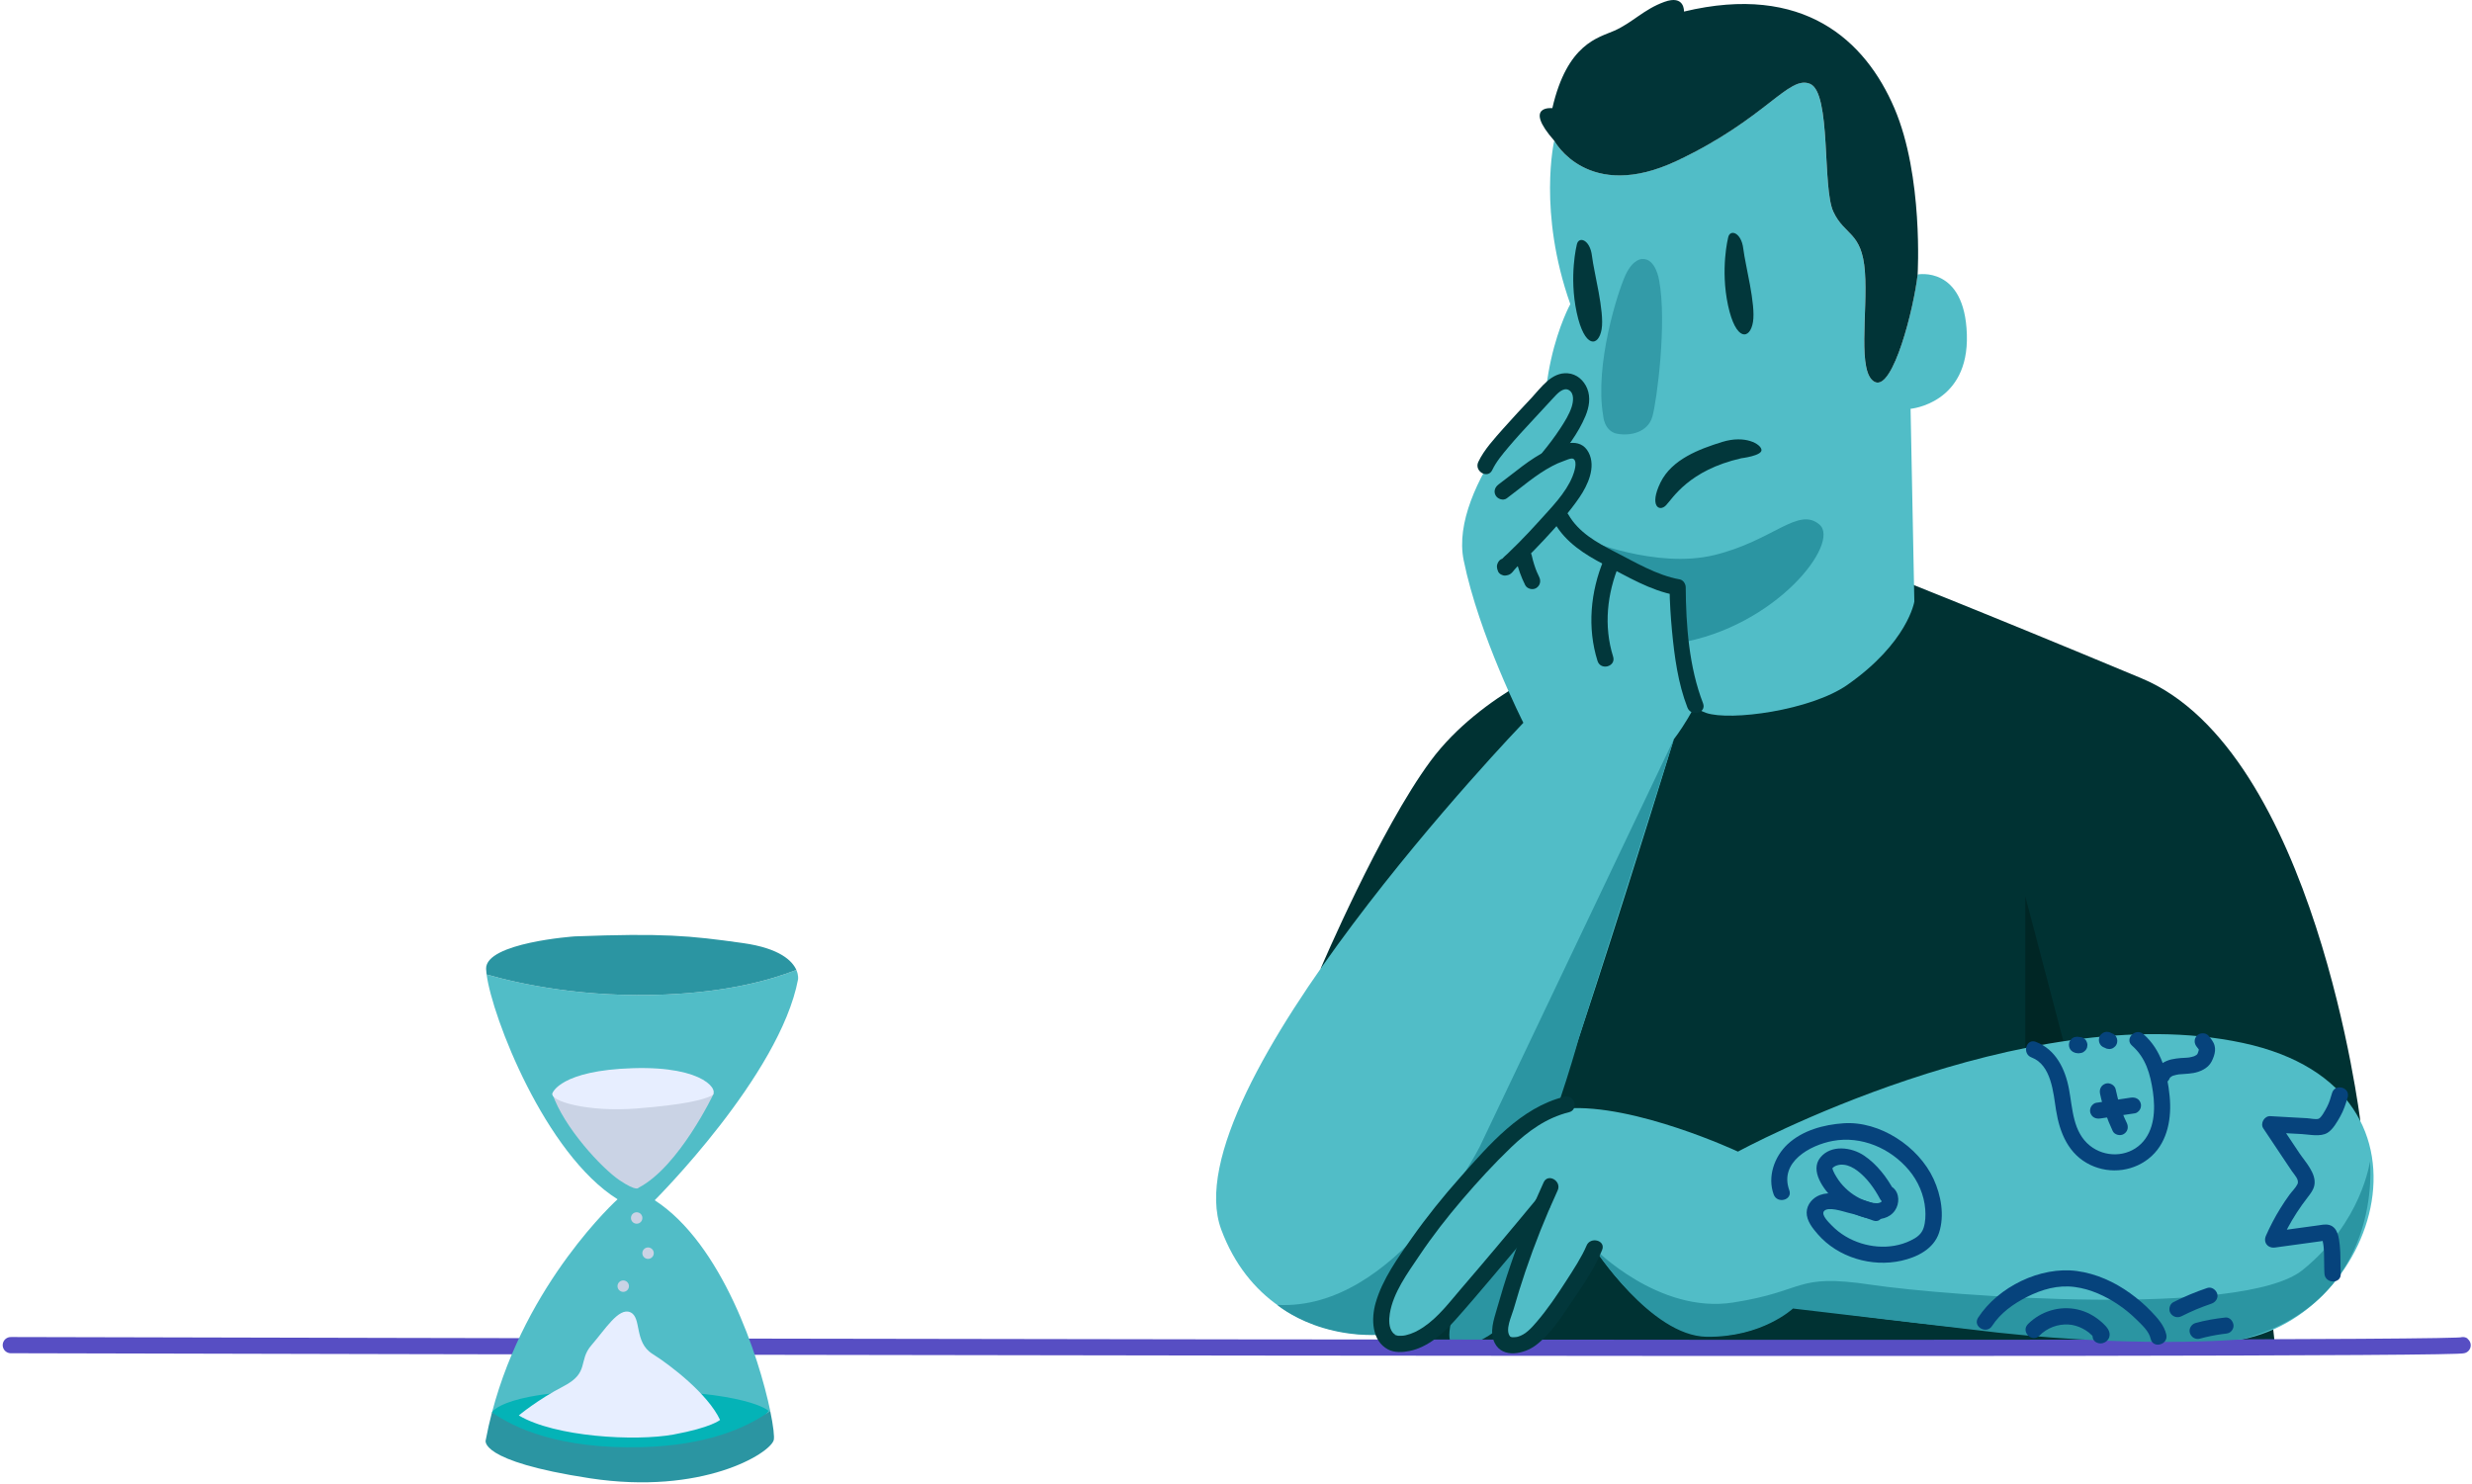 <svg width="458" height="275" viewBox="0 0 458 275" fill="none" xmlns="http://www.w3.org/2000/svg">
<path d="M420.121 236.511L421.531 249.651L258.711 249.711L265.301 200.041L343.421 174.161L420.121 236.511Z" fill="#003233"/>
<path d="M347.211 105.481C347.211 105.481 366.151 112.901 396.771 125.691C428.891 139.101 437.311 207.721 437.311 207.721L347.211 229.811L271.791 209.341L307.941 122.081L347.211 105.481Z" fill="#003233"/>
<path d="M244.691 179.471C244.691 179.471 255.661 153.691 265.071 140.981C274.481 128.271 291.111 122.071 291.111 122.071L322.011 152.511L276.841 183.571L244.691 179.471Z" fill="#003233"/>
<path d="M382.78 194.782L375.24 166.102V199.402L382.78 194.782Z" fill="#002625"/>
<path d="M295.851 92.872L294.721 89.962L287.301 70.892C287.301 70.892 268.361 89.932 271.181 103.812C274.001 117.692 282.241 133.932 282.241 133.932C282.241 133.932 216.681 202.092 226.271 227.852C235.871 253.612 268.251 250.442 275.711 237.732C283.171 225.022 310.121 136.982 310.121 136.982C310.121 136.982 311.261 135.552 312.741 133.072C315.591 128.322 319.731 119.722 319.631 109.982L295.851 92.872Z" fill="#51BDC7"/>
<path d="M276.701 223.072C276.701 223.072 266.811 245.662 268.791 248.652C270.771 251.642 280.421 245.982 284.611 238.192C288.801 230.402 291.821 217.142 291.821 217.142L276.701 223.072Z" fill="#2B95A2"/>
<path d="M355.28 50.861C354.61 57.001 350.78 72.311 347.39 70.781C344.01 69.251 346.07 57.751 345.51 50.321C344.95 42.891 341.75 43.691 339.66 39.211C337.57 34.731 339.31 17.171 335.34 15.521C331.37 13.871 327.28 21.941 310.71 29.771C294.15 37.601 287.96 26.071 287.96 26.071C287.96 26.071 284.89 39.271 290.94 56.351C290.94 56.351 282.37 71.811 288.11 92.061C289.23 96.031 292.03 99.321 295.72 101.161L310.04 108.321L311.35 125.851C311.35 125.851 311.61 130.551 316.1 132.101C320.59 133.651 335.5 131.631 342.25 126.921C353.48 119.071 354.68 111.471 354.68 111.471L353.98 75.751C353.98 75.751 364.82 74.811 364.41 61.981C364.01 49.161 355.28 50.861 355.28 50.861Z" fill="#51BDC7"/>
<path d="M310.72 29.782C327.28 21.952 331.38 13.882 335.35 15.532C339.32 17.182 337.58 34.742 339.67 39.222C341.76 43.702 344.96 42.892 345.52 50.332C346.08 57.762 344.02 69.262 347.4 70.792C350.78 72.322 354.61 57.002 355.29 50.872C355.29 50.872 356.38 32.642 350.99 20.062C345.6 7.472 334.16 -3.168 312 2.142C312 2.142 312.18 -1.038 308.36 0.352C304.54 1.732 302.46 4.202 299.07 5.702C296.16 6.992 290.38 8.032 287.61 20.042C287.61 20.042 282.11 19.432 287.98 26.092C287.97 26.082 294.15 37.612 310.72 29.782Z" fill="#013437"/>
<path d="M292.14 45.341C292.14 45.341 290.67 51.151 292.12 57.901C293.57 64.651 296.19 64.291 296.74 61.001C297.29 57.721 295.32 50.511 294.95 47.421C294.59 44.331 292.45 43.711 292.14 45.341Z" fill="#02373B"/>
<path d="M320.181 44.021C320.181 44.021 318.711 49.831 320.161 56.581C321.611 63.331 324.231 62.971 324.781 59.681C325.331 56.401 323.361 49.191 322.991 46.101C322.631 43.011 320.491 42.401 320.181 44.021Z" fill="#02373B"/>
<path d="M304.291 47.992C304.291 47.992 302.601 47.871 301.171 50.952C299.741 54.032 295.401 67.602 297.031 77.041C297.031 77.041 297.191 79.931 299.651 80.382C302.111 80.832 305.321 80.082 306.141 77.212C306.961 74.341 308.881 59.822 307.391 51.922C307.391 51.931 306.801 47.882 304.291 47.992Z" fill="#339BA8"/>
<path d="M322.63 84.911C322.63 84.911 326.45 84.451 326.36 83.371C326.28 82.291 323.34 80.571 319.09 81.891C314.83 83.211 309.73 85.111 307.63 89.441C305.53 93.771 307.42 94.921 308.66 93.641C309.91 92.361 312.85 87.141 322.63 84.911Z" fill="#02373B"/>
<path d="M257.74 239.471C257.74 239.471 277.47 206.321 290.19 205.391C302.91 204.461 322 213.391 322 213.391C322 213.391 374.91 184.571 415.53 193.251C456.15 201.931 439.36 247.561 411.45 248.651C383.54 249.741 332.06 242.141 332.06 242.141C332.06 242.141 327.1 247.571 316.71 247.571C305.79 247.571 295.16 230.981 295.16 230.981C295.16 230.981 287.66 248.791 279.93 249.421C272.21 250.051 285.54 221.831 285.54 221.831C285.54 221.831 268.17 247.891 259.64 248.651C251.11 249.421 257.74 239.471 257.74 239.471Z" fill="#51BDC7"/>
<path d="M2 249.251C2 249.251 457.99 250.401 456.31 249.251" stroke="#574EC3" stroke-width="3" stroke-miterlimit="10" stroke-linecap="round" stroke-linejoin="round"/>
<path d="M295.391 231.331C295.391 231.331 307.301 243.491 321.071 241.361C334.831 239.221 332.361 235.931 346.601 238.051C360.841 240.171 415.581 244.231 426.601 235.341C437.621 226.461 439.091 215.211 439.091 215.211C439.091 215.211 441.911 241.101 415.421 248.161C415.421 248.161 394.771 250.101 364.601 246.281L332.191 242.471C332.191 242.471 326.481 247.841 316.191 247.701C305.891 247.571 295.391 231.331 295.391 231.331Z" fill="#2B95A2"/>
<path d="M310.121 136.981L274.121 212.561C274.121 212.561 258.631 243.011 236.641 241.791C236.641 241.791 246.241 250.191 262.651 246.391C279.061 242.601 292.571 192.181 292.571 192.181L310.121 136.981Z" fill="#2B95A2"/>
<path d="M289.81 205.441C289.81 205.441 285.16 205.641 279.68 211.641C274.21 217.641 261.39 230.171 258.71 237.051C256.03 243.931 255.84 247.601 258.85 248.661C261.86 249.721 269.27 243.581 273.86 238.371C278.45 233.161 285.27 224.431 285.27 224.431L293.89 217.721L289.81 205.441Z" fill="#51BDC7"/>
<path d="M121.3 222.402C121.3 222.402 144.51 199.282 147.86 181.462C147.86 181.462 147.98 180.722 147.54 179.722C142.6 181.682 134.77 183.792 123.33 184.282C108.32 184.932 96.42 182.362 90.16 180.572C91.17 188.392 100.98 213.822 114.42 222.222C114.42 222.222 97.48 237.502 91.16 261.702C95.21 264.582 103.63 268.562 118.93 268.162C130.63 267.852 138.06 264.802 142.71 261.452C140.62 251.392 133.79 230.492 121.3 222.402Z" fill="#51BDC7"/>
<path d="M293.6 99.881C293.6 99.881 306.8 105.501 317.67 102.841C328.54 100.181 333.18 93.811 337.11 97.211C341.04 100.611 329.06 116.191 310.86 119.181L310.05 108.321C310.04 108.331 302.67 105.261 293.6 99.881Z" fill="#2B95A2"/>
<path d="M433.681 236.012C433.581 234.252 433.701 232.492 433.501 230.742C433.351 229.362 433.141 227.442 431.571 226.992C430.821 226.782 430.041 226.992 429.281 227.092C428.331 227.222 427.381 227.352 426.431 227.482C424.531 227.742 422.631 228.002 420.731 228.262C421.291 228.992 421.861 229.732 422.421 230.462C423.311 228.472 424.341 226.542 425.531 224.702C426.171 223.712 426.861 222.752 427.591 221.812C428.111 221.132 428.621 220.492 428.791 219.632C429.221 217.462 427.111 215.302 426.011 213.662C424.651 211.632 423.291 209.592 421.941 207.562C421.511 208.312 421.081 209.062 420.641 209.822C422.581 209.932 424.531 210.042 426.471 210.142C427.911 210.222 429.911 210.702 431.221 209.912C432.231 209.292 433.001 207.912 433.571 206.902C434.211 205.792 434.601 204.572 434.961 203.342C435.501 201.482 432.611 200.692 432.071 202.542C431.811 203.432 431.561 204.322 431.121 205.142C430.781 205.782 430.061 207.162 429.551 207.312C429.011 207.472 428.011 207.232 427.441 207.202C426.711 207.162 425.981 207.122 425.251 207.082C423.711 206.992 422.171 206.912 420.631 206.822C419.531 206.762 418.721 208.152 419.331 209.082C420.511 210.842 421.681 212.602 422.861 214.372C423.451 215.252 424.041 216.132 424.631 217.012C425.091 217.692 426.061 218.612 425.651 219.442C425.301 220.142 424.631 220.762 424.171 221.402C423.571 222.222 423.001 223.072 422.471 223.942C421.471 225.552 420.601 227.232 419.831 228.962C419.261 230.232 420.191 231.352 421.521 231.162C424.291 230.782 427.061 230.402 429.831 230.022C429.991 230.002 430.151 229.982 430.301 229.952C430.601 229.982 430.631 229.892 430.361 229.672C430.221 228.972 430.321 229.912 430.351 230.062C430.501 230.722 430.551 231.382 430.581 232.052C430.631 233.372 430.581 234.692 430.661 236.012C430.791 237.932 433.791 237.942 433.681 236.012Z" fill="#06437C"/>
<path d="M350.941 220.672C349.611 218.162 347.741 215.732 345.371 214.132C343.041 212.552 339.241 212.052 337.261 214.492C335.271 216.942 337.911 220.422 339.711 222.202C341.531 224.002 343.981 225.452 346.531 225.842C348.231 226.102 350.061 225.792 351.091 224.292C351.951 223.042 351.961 221.132 350.761 220.102C350.151 219.572 349.241 219.502 348.641 220.102C348.101 220.642 348.021 221.692 348.641 222.222C348.951 222.492 348.651 222.222 348.681 222.212C348.701 222.252 348.731 222.292 348.751 222.322C348.731 222.282 348.721 222.242 348.701 222.212C348.711 222.232 348.711 222.252 348.721 222.272C348.751 222.382 348.741 222.362 348.721 222.202C348.731 222.202 348.701 222.552 348.751 222.222C348.741 222.312 348.711 222.412 348.681 222.502C348.701 222.442 348.741 222.262 348.661 222.542C348.661 222.552 348.531 222.752 348.621 222.632C348.711 222.512 348.481 222.772 348.451 222.802C348.601 222.672 348.301 222.862 348.211 222.882C347.971 222.962 347.881 222.952 347.691 222.952C347.221 222.952 346.861 222.882 346.391 222.752C344.691 222.282 343.161 221.382 341.891 220.142C341.221 219.482 340.761 218.912 340.281 218.132C340.051 217.762 339.821 217.382 339.661 216.982C339.611 216.852 339.541 216.692 339.521 216.562H339.511C339.451 216.552 339.461 216.502 339.541 216.402C339.531 216.462 339.431 216.562 339.541 216.432C339.721 216.222 340.011 216.052 340.331 215.952C340.791 215.802 341.201 215.772 341.711 215.842C342.531 215.942 343.381 216.382 344.091 216.912C345.901 218.252 347.301 220.242 348.351 222.212C348.731 222.932 349.721 223.142 350.401 222.752C351.131 222.302 351.321 221.392 350.941 220.672Z" fill="#06437C"/>
<path d="M347.85 223.261C346.17 222.631 344.46 222.091 342.71 221.701C340.95 221.301 338.94 220.771 337.18 221.441C335.85 221.941 334.76 223.181 334.73 224.651C334.7 226.201 335.83 227.601 336.8 228.711C340.53 233.001 346.78 234.841 352.28 233.611C355.18 232.961 358.25 231.451 359.25 228.451C360.31 225.231 359.63 221.471 358.24 218.461C355.47 212.441 348.28 207.681 341.57 208.141C337.89 208.391 333.96 209.451 331.2 212.021C328.72 214.341 327.43 218.071 328.62 221.341C329.28 223.141 332.18 222.361 331.51 220.541C329.62 215.331 335.35 212.191 339.57 211.411C344.85 210.431 350.26 212.751 353.68 216.831C355.38 218.851 356.5 221.441 356.7 224.081C356.78 225.211 356.75 226.391 356.41 227.481C356.03 228.711 355.08 229.351 353.97 229.881C350.2 231.711 345.51 231.221 341.96 229.111C341.01 228.551 340.15 227.871 339.38 227.081C338.86 226.541 337.39 225.151 337.93 224.441C338.65 223.501 341.44 224.481 342.35 224.701C343.95 225.081 345.51 225.581 347.05 226.161C348.86 226.831 349.64 223.931 347.85 223.261Z" fill="#06437C"/>
<path d="M377.841 247.501C379.271 246.061 381.221 245.311 383.251 245.431C384.121 245.481 385.061 245.761 385.861 246.181C386.271 246.391 386.661 246.642 387.021 246.922C387.221 247.082 387.411 247.262 387.601 247.452C387.691 247.542 387.781 247.642 387.871 247.732C387.911 247.782 387.961 247.831 388.001 247.881C388.121 248.031 388.091 247.971 387.921 247.721C387.971 247.331 388.021 246.951 388.071 246.561C388.061 246.591 388.041 246.621 388.031 246.651C388.211 246.471 388.391 246.292 388.571 246.112C388.541 246.132 388.511 246.141 388.491 246.161C388.881 246.111 389.261 246.062 389.651 246.012C389.621 246.002 389.591 246.002 389.561 245.992C387.691 245.532 386.891 248.421 388.761 248.881C390.001 249.181 391.141 248.111 390.801 246.841C390.591 246.061 389.821 245.361 389.221 244.851C387.981 243.791 386.511 243.002 384.911 242.642C381.601 241.902 378.111 242.962 375.721 245.362C374.361 246.752 376.481 248.871 377.841 247.501Z" fill="#06437C"/>
<path d="M369.08 245.701C370.64 243.291 372.99 241.621 375.52 240.331C378.32 238.911 381.28 238.061 384.43 238.481C387.33 238.871 390.06 240.131 392.47 241.751C393.69 242.571 394.82 243.511 395.87 244.541C396.87 245.531 398.16 246.681 398.47 248.091C398.89 249.971 401.79 249.181 401.36 247.291C400.98 245.591 399.74 244.241 398.57 243.011C397.38 241.761 396.06 240.641 394.66 239.631C391.75 237.531 388.37 236.001 384.81 235.521C378.02 234.611 370.21 238.451 366.49 244.171C365.44 245.811 368.03 247.321 369.08 245.701Z" fill="#06437C"/>
<path d="M404.21 243.881C404.68 243.641 405.15 243.421 405.62 243.201C405.86 243.091 406.1 242.981 406.34 242.881C406.46 242.831 406.58 242.771 406.7 242.721C406.75 242.701 406.8 242.681 406.85 242.651C406.66 242.731 406.65 242.731 406.8 242.671C407.77 242.271 408.75 241.901 409.74 241.561C410.48 241.311 411.05 240.521 410.79 239.711C410.55 238.971 409.74 238.391 408.94 238.661C406.8 239.381 404.7 240.261 402.68 241.281C401.98 241.631 401.72 242.681 402.14 243.331C402.62 244.061 403.46 244.261 404.21 243.881Z" fill="#06437C"/>
<path d="M407.58 248.052C408.95 247.672 410.34 247.392 411.74 247.202C411.61 247.222 411.47 247.242 411.34 247.252C411.67 247.212 411.99 247.172 412.32 247.132C412.73 247.092 413.08 246.992 413.38 246.692C413.64 246.432 413.84 246.002 413.82 245.632C413.79 244.892 413.16 244.042 412.32 244.132C410.45 244.332 408.59 244.652 406.78 245.152C406.02 245.362 405.48 246.222 405.73 247.002C405.98 247.782 406.77 248.272 407.58 248.052Z" fill="#06437C"/>
<path d="M279.15 92.351C281.92 90.301 284.55 87.951 287.62 86.341C288.28 85.991 288.95 85.691 289.65 85.451C290.04 85.321 291.11 84.791 291.5 85.021C292.37 85.551 291.6 87.651 291.35 88.271C290.1 91.391 287.39 94.071 285.18 96.541C283.92 97.941 282.63 99.311 281.3 100.651C280.64 101.321 279.96 101.981 279.28 102.631C278.99 102.901 278.66 103.161 278.4 103.461C278.33 103.541 277.49 104.671 278.01 104.081C278.36 103.931 278.72 103.791 279.07 103.641C279 103.651 278.92 103.651 278.85 103.661C279.28 103.911 279.71 104.161 280.15 104.401C280.13 104.361 280.11 104.321 280.1 104.281C280.1 104.781 280.1 105.291 280.1 105.791C280.12 105.751 280.15 105.711 280.17 105.671C279.61 105.901 279.04 106.131 278.48 106.361C278.52 106.361 278.55 106.371 278.59 106.371C279.4 106.481 280.19 106.171 280.44 105.321C280.64 104.621 280.19 103.591 279.39 103.471C279.35 103.471 279.32 103.461 279.28 103.461C278.61 103.371 277.95 103.521 277.59 104.151C277.23 104.771 277.3 105.281 277.57 105.911C277.76 106.351 278.4 106.691 278.87 106.651C279.8 106.571 280.08 106.211 280.63 105.521C281.08 104.961 281.75 104.431 282.29 103.901C283.59 102.631 284.86 101.331 286.1 100.001C288.4 97.521 290.73 94.951 292.64 92.151C294.18 89.891 295.73 86.551 294.34 83.861C292.77 80.811 289.09 82.311 286.74 83.441C283.41 85.041 280.6 87.581 277.65 89.761C276.99 90.251 276.68 91.051 277.11 91.811C277.47 92.461 278.5 92.831 279.15 92.351Z" fill="#02373B"/>
<path d="M276.48 87.091C277.22 85.541 278.37 84.181 279.47 82.871C280.93 81.141 282.46 79.481 284 77.831C285.29 76.451 286.57 75.071 287.84 73.681C288.45 73.011 289.63 71.681 290.67 72.281C291.72 72.881 291.49 74.431 291.2 75.371C290.74 76.821 289.87 78.171 289.05 79.431C288.06 80.941 286.97 82.381 285.82 83.781C285.31 84.401 285.21 85.291 285.82 85.901C286.35 86.431 287.42 86.531 287.94 85.901C290.16 83.211 292.4 80.321 293.75 77.081C294.42 75.471 294.74 73.671 294.07 72.001C293.45 70.471 292.14 69.301 290.46 69.171C287.45 68.931 285.54 71.821 283.72 73.761C281.96 75.641 280.2 77.501 278.5 79.431C276.85 81.311 274.98 83.301 273.9 85.581C273.06 87.311 275.65 88.841 276.48 87.091Z" fill="#02373B"/>
<path d="M280.901 103.691C281.251 105.331 281.831 106.921 282.581 108.421C282.931 109.121 283.981 109.381 284.631 108.961C285.351 108.501 285.541 107.661 285.171 106.911C284.991 106.551 284.821 106.191 284.671 105.821C284.721 105.941 284.771 106.061 284.821 106.181C284.381 105.121 284.031 104.021 283.791 102.901C283.631 102.131 282.681 101.611 281.941 101.851C281.131 102.111 280.721 102.871 280.901 103.691Z" fill="#02373B"/>
<path d="M297.12 103.761C294.67 109.651 294.05 116.331 295.98 122.471C296.56 124.311 299.45 123.521 298.87 121.671C297.09 115.991 297.75 109.991 300.01 104.561C300.32 103.811 299.67 102.911 298.96 102.711C298.1 102.481 297.43 103.011 297.12 103.761Z" fill="#02373B"/>
<path d="M288.01 96.891C290.09 100.511 293.63 102.761 297.25 104.631C301.41 106.781 305.77 109.431 310.43 110.271C310.06 109.791 309.7 109.311 309.33 108.821C309.35 111.521 309.53 114.231 309.78 116.911C310.24 121.691 310.89 126.611 312.64 131.111C313.33 132.891 316.23 132.121 315.53 130.311C312.94 123.631 312.37 115.931 312.32 108.811C312.32 108.201 311.86 107.481 311.22 107.361C306.91 106.581 302.95 104.171 299.1 102.201C295.83 100.531 292.47 98.641 290.59 95.361C289.64 93.701 287.04 95.211 288.01 96.891Z" fill="#02373B"/>
<path d="M289.871 203.211C281.771 205.211 275.881 212.151 270.561 218.131C267.381 221.711 264.371 225.441 261.611 229.351C259.021 233.031 256.141 237.011 254.881 241.391C254.031 244.331 254.101 248.461 257.211 250.071C258.391 250.681 259.911 250.591 261.171 250.331C264.541 249.641 267.371 247.111 269.591 244.631C271.901 242.051 274.131 239.411 276.371 236.771C279.891 232.621 283.391 228.451 286.851 224.251C288.071 222.771 285.961 220.641 284.731 222.131C282.211 225.181 279.671 228.221 277.121 231.251C275.031 233.731 272.931 236.211 270.811 238.671C268.631 241.201 266.511 244.061 263.711 245.931C262.711 246.601 261.651 247.141 260.471 247.411C260.121 247.491 259.961 247.511 259.531 247.521C259.401 247.521 259.261 247.511 259.131 247.511C258.681 247.501 259.221 247.561 258.941 247.491C258.791 247.461 258.651 247.411 258.511 247.381C258.321 247.331 258.391 247.201 258.741 247.481C258.511 247.291 258.281 247.201 258.071 246.961C257.271 246.021 257.321 244.531 257.501 243.391C258.121 239.511 260.791 235.911 262.931 232.721C265.371 229.081 268.061 225.621 270.911 222.291C273.781 218.941 276.781 215.661 279.971 212.601C283.041 209.651 286.491 207.131 290.681 206.101C292.541 205.651 291.751 202.751 289.871 203.211Z" fill="#02373B"/>
<path d="M286.002 219.081C283.672 224.141 281.592 229.311 279.802 234.581C278.912 237.191 278.102 239.831 277.352 242.481C276.772 244.541 275.892 246.821 276.952 248.891C278.442 251.791 282.442 250.851 284.522 249.291C287.312 247.201 289.362 243.931 291.292 241.091C293.332 238.101 295.452 234.981 296.832 231.621C297.562 229.841 294.662 229.061 293.942 230.821C293.122 232.811 291.472 235.341 290.162 237.371C288.482 239.981 286.722 242.601 284.692 244.961C283.742 246.071 282.642 247.311 281.192 247.701C280.802 247.801 280.292 247.781 280.142 247.781C280.082 247.781 279.642 247.641 279.932 247.731C280.212 247.821 279.852 247.711 279.822 247.681C278.762 246.521 280.062 243.911 280.432 242.601C281.102 240.251 281.832 237.921 282.612 235.601C284.342 230.501 286.332 225.491 288.592 220.591C289.392 218.851 286.812 217.331 286.002 219.081Z" fill="#02373B"/>
<path d="M123.331 184.281C134.771 183.791 142.601 181.671 147.541 179.721C146.811 178.081 144.541 175.721 137.651 174.751C127.621 173.341 122.891 172.901 106.471 173.511C106.471 173.511 89.961 174.661 90.061 179.511C90.071 179.811 90.101 180.171 90.151 180.571C96.421 182.361 108.321 184.931 123.331 184.281Z" fill="#2B95A2"/>
<path d="M91.15 261.701C91.15 261.701 93.18 257.451 115.94 257.571C138.7 257.691 142.41 261.441 142.41 261.441C142.41 261.441 138.29 268.511 118.41 270.801C98.53 273.101 91.15 261.701 91.15 261.701Z" fill="#04B3B7"/>
<path d="M96.121 262.281C96.121 262.281 99.531 259.401 104.411 256.871C109.291 254.341 107.061 252.161 109.591 249.251C112.121 246.341 114.621 242.221 116.781 243.161C118.941 244.101 117.411 248.691 120.881 250.871C124.351 253.051 131.171 258.341 133.411 263.111C133.411 263.111 131.821 264.521 124.761 265.821C117.711 267.101 102.831 266.281 96.121 262.281Z" fill="#E7EEFF"/>
<path d="M102.33 202.631C102.33 202.631 116.98 199.191 132.24 202.631C132.24 202.631 125.81 216.211 118.3 220.091C118.3 220.091 118.03 220.881 114.76 218.681C111.5 216.471 104.45 208.901 102.33 202.631Z" fill="#CAD3E5"/>
<path d="M117.96 226.751C118.546 226.751 119.02 226.276 119.02 225.691C119.02 225.105 118.546 224.631 117.96 224.631C117.375 224.631 116.9 225.105 116.9 225.691C116.9 226.276 117.375 226.751 117.96 226.751Z" fill="#CAD3E5"/>
<path d="M120.07 233.271C120.655 233.271 121.13 232.797 121.13 232.211C121.13 231.626 120.655 231.151 120.07 231.151C119.484 231.151 119.01 231.626 119.01 232.211C119.01 232.797 119.484 233.271 120.07 233.271Z" fill="#CAD3E5"/>
<path d="M115.47 239.382C116.056 239.382 116.53 238.907 116.53 238.322C116.53 237.736 116.056 237.262 115.47 237.262C114.885 237.262 114.41 237.736 114.41 238.322C114.41 238.907 114.885 239.382 115.47 239.382Z" fill="#CAD3E5"/>
<path d="M102.371 202.531C102.371 202.531 103.791 198.341 117.281 197.931C130.771 197.521 133.441 202.291 131.801 203.051C130.151 203.811 126.911 204.691 117.961 205.401C109.011 206.111 101.701 204.061 102.371 202.531Z" fill="#E7EEFF"/>
<path d="M91.151 261.701C90.712 263.381 90.322 265.101 89.992 266.861C89.992 266.861 88.472 270.741 109.291 273.921C130.111 277.101 142.641 269.331 143.351 266.861C143.511 266.311 143.301 264.321 142.701 261.441C138.041 264.791 130.621 267.851 118.921 268.151C103.621 268.561 95.212 264.581 91.151 261.701Z" fill="#2B95A2"/>
<path d="M376.391 195.941C380.081 197.341 380.421 202.481 380.941 205.751C381.611 209.921 383.251 213.921 387.281 215.851C391.031 217.651 395.571 217.051 398.651 214.211C401.671 211.421 402.371 207.041 401.981 203.131C401.561 198.851 400.471 194.561 397.131 191.631C395.681 190.361 393.551 192.481 395.011 193.751C397.561 195.991 398.401 199.021 398.881 202.301C399.361 205.591 399.201 209.511 396.661 211.971C394.081 214.461 389.971 214.501 387.211 212.291C384.051 209.761 384.021 205.511 383.341 201.851C382.661 198.141 380.901 194.451 377.181 193.051C375.381 192.371 374.591 195.271 376.391 195.941Z" fill="#06437C"/>
<path d="M401.891 200.001C401.911 199.961 402.041 199.641 402.091 199.641C401.951 199.811 401.941 199.831 402.041 199.711C402.081 199.661 402.131 199.621 402.181 199.571C402.301 199.471 402.281 199.481 402.111 199.621C402.161 199.581 402.221 199.541 402.281 199.511C402.351 199.461 402.551 199.311 402.641 199.321C402.441 199.401 402.421 199.411 402.571 199.351C402.641 199.331 402.701 199.301 402.771 199.281C402.911 199.241 403.051 199.201 403.191 199.171C403.331 199.141 403.481 199.111 403.621 199.091C403.961 199.031 403.341 199.111 403.661 199.081C404.871 198.971 406.121 198.991 407.281 198.601C407.961 198.371 408.581 198.051 409.101 197.561C409.651 197.051 409.941 196.381 410.181 195.681C410.391 195.051 410.481 194.371 410.301 193.731C410.111 193.021 409.621 192.451 409.161 191.901C408.651 191.301 407.561 191.341 407.041 191.901C406.451 192.541 406.501 193.381 407.041 194.021C407.091 194.081 407.421 194.521 407.191 194.191C407.261 194.281 407.321 194.371 407.381 194.471C407.441 194.571 407.561 194.891 407.391 194.451C407.531 194.811 407.391 194.181 407.401 194.421C407.411 194.621 407.281 194.611 407.431 194.351C407.381 194.451 407.371 194.621 407.341 194.721C407.311 194.831 407.271 194.941 407.231 195.051C407.201 195.131 407.171 195.211 407.141 195.301C407.231 195.101 407.241 195.071 407.161 195.221C407.131 195.281 407.091 195.331 407.061 195.391C407.191 195.231 407.221 195.191 407.151 195.281C407.131 195.301 406.921 195.531 406.911 195.521C407.091 195.391 407.111 195.371 406.981 195.461C406.931 195.501 406.871 195.531 406.811 195.561C406.721 195.611 406.631 195.651 406.551 195.701C406.401 195.771 406.431 195.761 406.631 195.671C406.571 195.691 406.501 195.721 406.431 195.741C406.331 195.771 406.231 195.801 406.131 195.831C405.991 195.871 405.851 195.901 405.711 195.921C405.671 195.931 405.231 196.011 405.481 195.961C405.731 195.921 405.301 195.981 405.251 195.981C405.111 195.991 404.971 196.001 404.831 196.011C404.581 196.021 404.341 196.031 404.091 196.051C403.491 196.101 402.871 196.171 402.281 196.311C401.061 196.611 399.861 197.311 399.301 198.481C398.961 199.191 399.081 200.131 399.841 200.531C400.511 200.891 401.531 200.761 401.891 200.001Z" fill="#06437C"/>
<path d="M389.141 207.251C391.281 206.931 393.431 206.612 395.571 206.292C395.921 206.242 396.301 205.892 396.471 205.602C396.661 205.282 396.741 204.801 396.621 204.441C396.351 203.591 395.611 203.272 394.771 203.392C392.631 203.712 390.481 204.032 388.341 204.352C387.991 204.402 387.611 204.752 387.441 205.042C387.251 205.362 387.171 205.842 387.291 206.202C387.571 207.052 388.311 207.371 389.141 207.251Z" fill="#06437C"/>
<path d="M394.042 208.081C393.922 207.821 393.802 207.561 393.682 207.301C393.652 207.241 393.432 206.751 393.592 207.101C393.542 206.991 393.502 206.871 393.452 206.761C393.242 206.231 393.042 205.691 392.862 205.151C392.502 204.071 392.212 202.961 391.982 201.841C391.822 201.071 390.872 200.551 390.132 200.791C389.312 201.051 388.912 201.811 389.082 202.641C389.582 205.051 390.392 207.371 391.442 209.591C391.782 210.301 392.852 210.541 393.492 210.131C394.232 209.671 394.402 208.841 394.042 208.081Z" fill="#06437C"/>
<path d="M384.421 195.061C384.451 195.071 384.491 195.091 384.531 195.101C384.551 195.101 384.561 195.111 384.581 195.111C384.731 195.131 384.881 195.161 385.031 195.171C385.071 195.171 385.101 195.171 385.141 195.171C385.311 195.161 385.481 195.141 385.641 195.101C385.841 195.051 386.011 194.961 386.151 194.831C386.311 194.721 386.441 194.581 386.541 194.411C386.651 194.241 386.711 194.051 386.721 193.851C386.761 193.651 386.761 193.451 386.691 193.251C386.641 193.131 386.591 193.011 386.541 192.891C386.411 192.661 386.231 192.491 386.001 192.351C385.881 192.301 385.761 192.251 385.641 192.201C385.371 192.131 385.111 192.131 384.841 192.201C384.821 192.201 384.801 192.211 384.781 192.211C384.911 192.191 385.051 192.171 385.181 192.161C385.121 192.171 385.061 192.171 385.001 192.161C385.131 192.181 385.271 192.201 385.401 192.211C385.341 192.201 385.281 192.191 385.221 192.161C385.021 192.101 384.821 192.091 384.621 192.131C384.421 192.141 384.231 192.201 384.061 192.311C383.891 192.401 383.741 192.531 383.641 192.701C383.511 192.841 383.421 193.011 383.371 193.211C383.351 193.341 383.331 193.481 383.321 193.611C383.321 193.881 383.391 194.131 383.521 194.371C383.601 194.471 383.681 194.571 383.751 194.671C383.951 194.861 384.171 194.991 384.421 195.061Z" fill="#06437C"/>
<path d="M389.611 194.001C389.751 194.061 389.881 194.121 390.021 194.181C390.191 194.291 390.381 194.351 390.581 194.361C390.781 194.401 390.981 194.401 391.181 194.331C391.381 194.281 391.551 194.191 391.691 194.061C391.851 193.951 391.981 193.811 392.081 193.641C392.131 193.521 392.181 193.401 392.231 193.281C392.301 193.011 392.301 192.751 392.231 192.481C392.181 192.361 392.131 192.241 392.081 192.121C391.951 191.891 391.771 191.721 391.541 191.581C391.401 191.521 391.271 191.461 391.131 191.401C390.961 191.291 390.771 191.231 390.571 191.221C390.371 191.181 390.171 191.181 389.971 191.251C389.771 191.301 389.601 191.391 389.461 191.521C389.301 191.631 389.171 191.771 389.071 191.941C389.021 192.061 388.971 192.181 388.921 192.301C388.851 192.571 388.851 192.831 388.921 193.101C388.971 193.221 389.021 193.341 389.071 193.461C389.201 193.691 389.381 193.871 389.611 194.001Z" fill="#06437C"/>
</svg>
